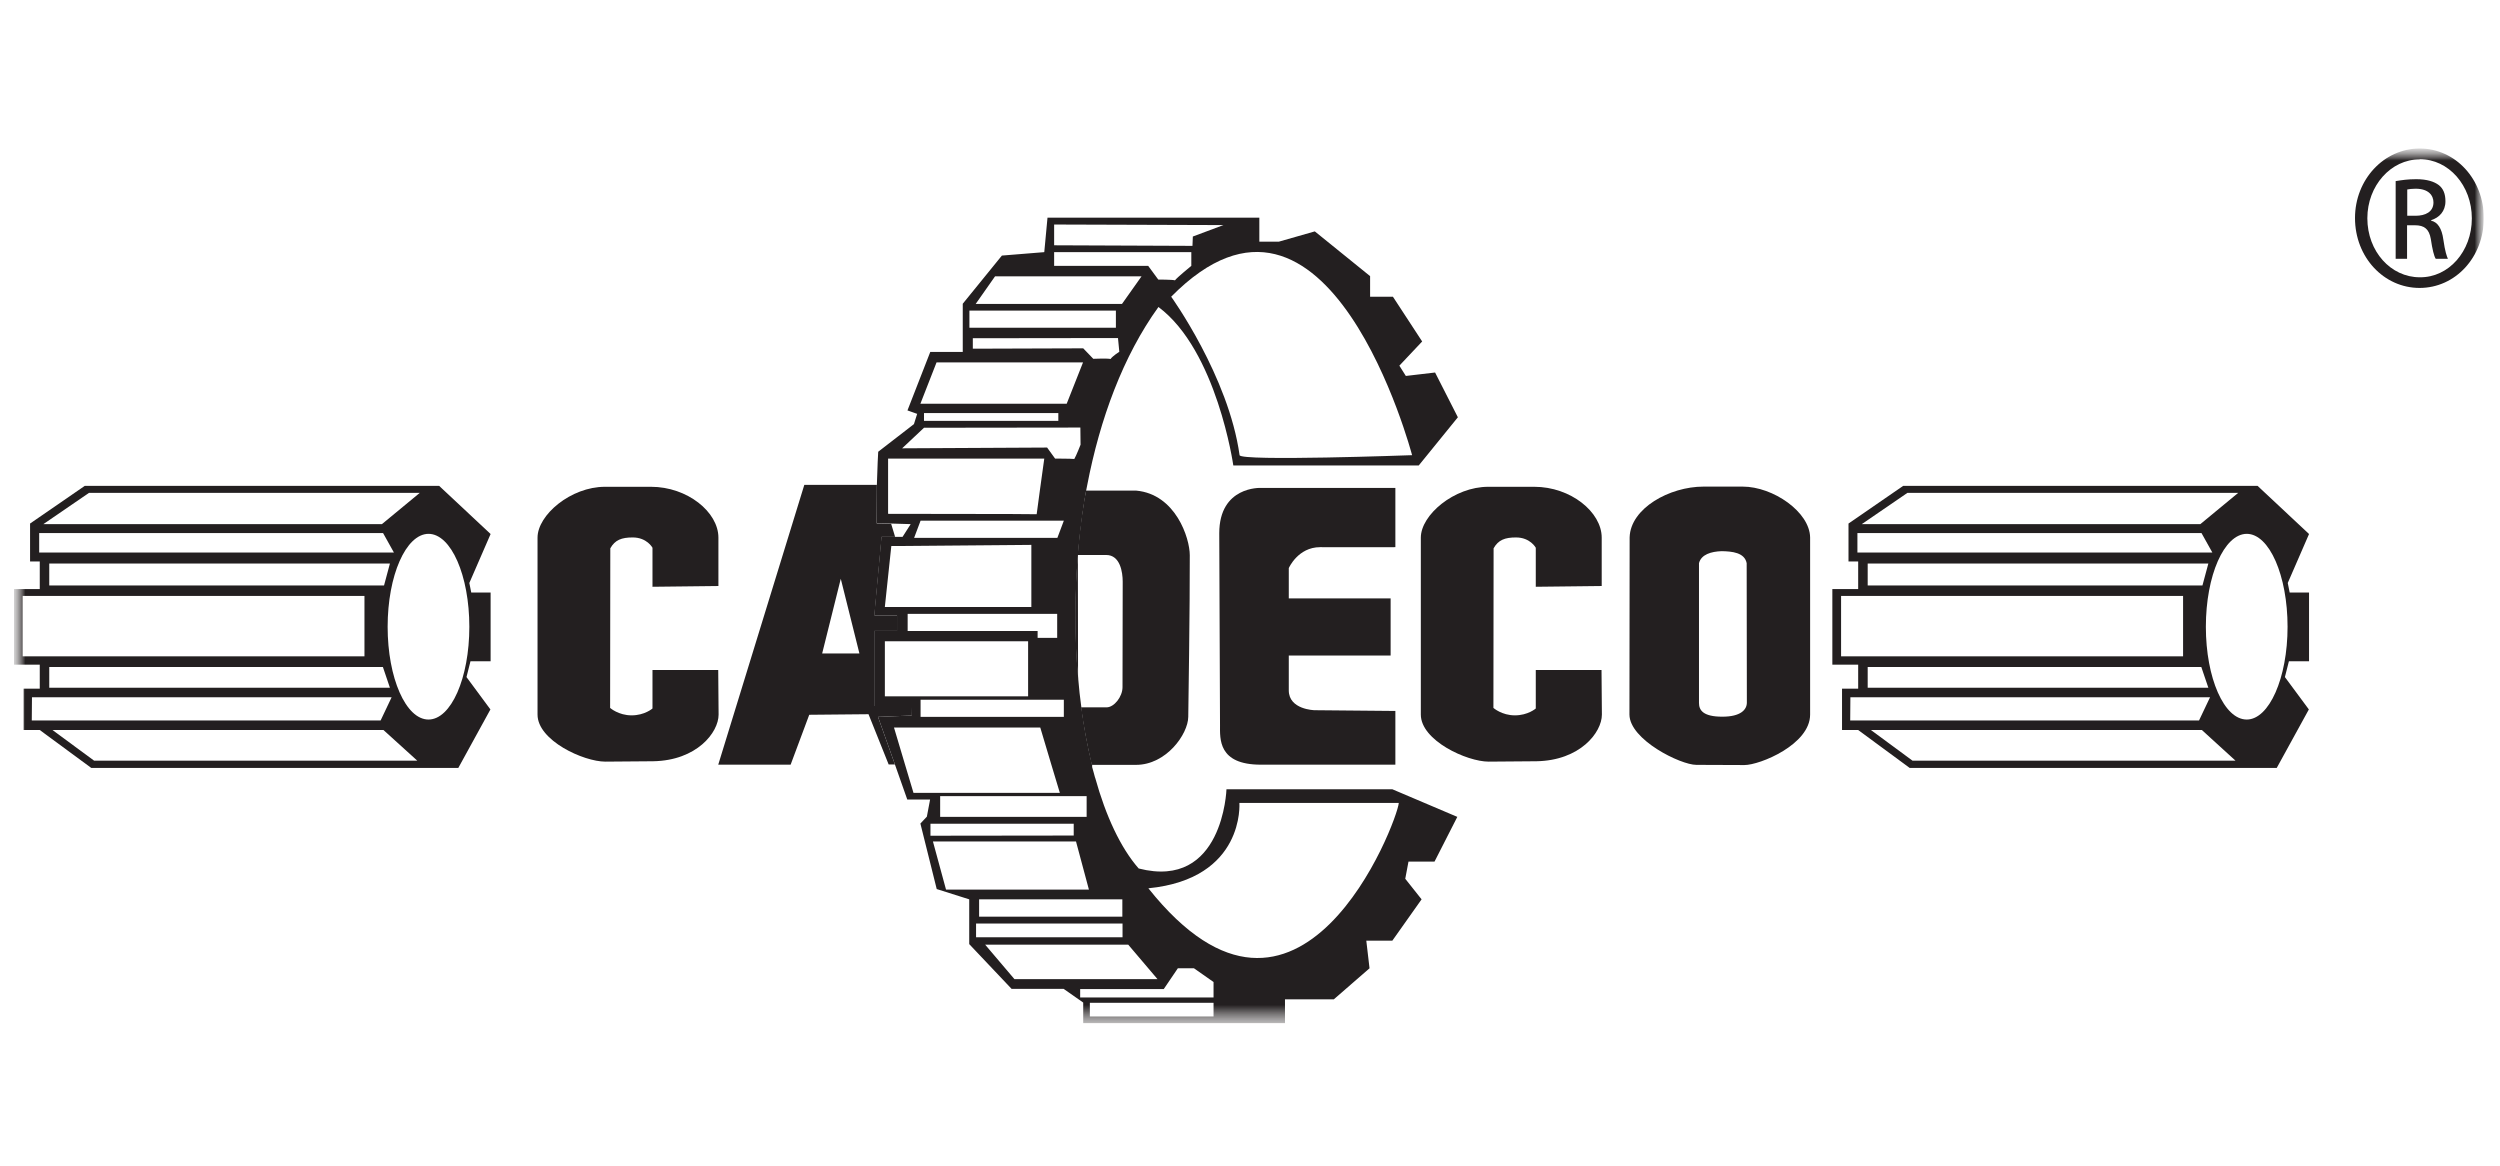 <?xml version="1.0" encoding="UTF-8"?> <svg xmlns="http://www.w3.org/2000/svg" width="148" height="69" viewBox="0 0 148 69" fill="none"><g clip-path="url(#clip0_1837_3328)"><mask id="mask0_1837_3328" style="mask-type:luminance" maskUnits="userSpaceOnUse" x="0" y="8" width="148" height="53"><path d="M147.043 8.792H0.824V60.592H147.043V8.792Z" fill="white"></path></mask><g mask="url(#mask0_1837_3328)"><mask id="mask1_1837_3328" style="mask-type:luminance" maskUnits="userSpaceOnUse" x="0" y="8" width="148" height="53"><path d="M147.043 8.792H0.824V60.592H147.043V8.792Z" fill="white"></path></mask><g mask="url(#mask1_1837_3328)"><path fill-rule="evenodd" clip-rule="evenodd" d="M82.595 28.885H74.632C74.632 28.885 72.18 28.773 72.18 31.569L72.225 42.923C72.225 43.735 72.101 45.269 74.643 45.269H82.606V42.089L77.815 42.044C77.815 42.044 76.296 42.01 76.296 40.871V38.808H82.325V35.425H76.296V33.632C76.296 33.632 76.836 32.392 78.152 32.392C79.468 32.392 82.606 32.403 82.606 32.392V28.885H82.595Z" fill="#231F20"></path></g><mask id="mask2_1837_3328" style="mask-type:luminance" maskUnits="userSpaceOnUse" x="0" y="8" width="148" height="53"><path d="M147.043 8.792H0.824V60.592H147.043V8.792Z" fill="white"></path></mask><g mask="url(#mask2_1837_3328)"><path fill-rule="evenodd" clip-rule="evenodd" d="M31.822 31.828C31.822 30.487 33.791 28.818 35.815 28.818H38.537C40.697 28.818 42.53 30.317 42.53 31.828V34.692L38.627 34.737V32.426C38.627 32.426 38.301 31.817 37.457 31.817C36.794 31.817 36.411 31.964 36.13 32.46L36.119 41.909C36.119 41.909 36.614 42.349 37.39 42.349C38.166 42.349 38.627 41.943 38.627 41.943V39.665H42.519L42.541 42.303C42.541 43.363 41.248 45.021 38.672 45.066L35.838 45.089C34.544 45.089 31.822 43.837 31.822 42.303V31.828Z" fill="#231F20"></path></g><mask id="mask3_1837_3328" style="mask-type:luminance" maskUnits="userSpaceOnUse" x="0" y="8" width="148" height="53"><path d="M147.043 8.792H0.824V60.592H147.043V8.792Z" fill="white"></path></mask><g mask="url(#mask3_1837_3328)"><path fill-rule="evenodd" clip-rule="evenodd" d="M84.113 31.828C84.113 30.487 86.082 28.818 88.106 28.818H90.828C92.988 28.818 94.821 30.317 94.821 31.828V34.692L90.918 34.737V32.426C90.918 32.426 90.592 31.817 89.748 31.817C89.085 31.817 88.702 31.964 88.421 32.46L88.41 41.909C88.41 41.909 88.905 42.349 89.681 42.349C90.457 42.349 90.918 41.943 90.918 41.943V39.665H94.81L94.832 42.303C94.832 43.363 93.539 45.021 90.963 45.066L88.129 45.089C86.835 45.089 84.113 43.837 84.113 42.303V31.828Z" fill="#231F20"></path></g><mask id="mask4_1837_3328" style="mask-type:luminance" maskUnits="userSpaceOnUse" x="0" y="8" width="148" height="53"><path d="M147.043 8.792H0.824V60.592H147.043V8.792Z" fill="white"></path></mask><g mask="url(#mask4_1837_3328)"><path fill-rule="evenodd" clip-rule="evenodd" d="M101.963 42.428C100.838 42.428 100.58 42.055 100.58 41.616V33.339C100.714 32.821 101.299 32.652 101.918 32.629C102.537 32.64 103.279 32.708 103.403 33.339L103.414 41.593C103.414 42.01 103.054 42.428 101.963 42.428ZM96.463 42.303C96.474 43.792 99.489 45.28 100.422 45.28L103.268 45.291C104.19 45.291 107.159 44.074 107.159 42.303V31.817C107.137 30.306 104.966 28.807 103.166 28.807H100.849C98.836 28.807 96.519 30.092 96.474 31.817L96.463 42.303Z" fill="#231F20"></path></g><mask id="mask5_1837_3328" style="mask-type:luminance" maskUnits="userSpaceOnUse" x="0" y="8" width="148" height="53"><path d="M147.043 8.792H0.824V60.592H147.043V8.792Z" fill="white"></path></mask><g mask="url(#mask5_1837_3328)"><path fill-rule="evenodd" clip-rule="evenodd" d="M22.948 37.106C22.948 40.139 24.028 42.597 25.366 42.597C26.705 42.597 27.785 40.139 27.785 37.106C27.785 34.072 26.705 31.603 25.366 31.603C24.028 31.614 22.948 34.072 22.948 37.106ZM5.267 29.179L2.568 31.028H22.611L24.849 29.179H5.267ZM5.571 45.032H24.703L22.701 43.217H3.107L5.571 45.032ZM2.32 31.558V32.708H23.319L22.678 31.558H2.32ZM2.916 39.485V40.714H23.083L22.667 39.485H2.916ZM1.881 42.653H22.532L23.184 41.278H1.893L1.881 42.653ZM2.916 34.659H22.735L23.083 33.362H2.916V34.659ZM1.342 38.853H21.576V35.279H1.342V38.853ZM5.02 28.762H25.996L29.044 31.614L27.785 34.512L27.897 35.076H29.044V39.147H27.852L27.616 40.082L29.033 41.999L27.132 45.461H5.402L2.354 43.217H1.398V40.77H2.354V39.349H0.824V34.873H2.354V33.238H1.78V30.994L5.02 28.762Z" fill="#231F20"></path></g><mask id="mask6_1837_3328" style="mask-type:luminance" maskUnits="userSpaceOnUse" x="0" y="8" width="148" height="53"><path d="M147.043 8.792H0.824V60.592H147.043V8.792Z" fill="white"></path></mask><g mask="url(#mask6_1837_3328)"><path fill-rule="evenodd" clip-rule="evenodd" d="M130.587 37.106C130.587 40.139 131.667 42.597 133.006 42.597C134.333 42.597 135.424 40.139 135.424 37.106C135.424 34.072 134.344 31.603 133.006 31.603C131.667 31.614 130.587 34.072 130.587 37.106ZM112.917 29.179L110.218 31.028H130.261L132.499 29.179H112.917ZM113.221 45.032H132.342L130.351 43.217H110.758L113.221 45.032ZM109.959 31.558V32.708H130.97L130.329 31.558H109.959ZM110.567 39.485V40.714H130.734L130.317 39.485H110.567ZM109.532 42.653H130.182L130.835 41.278H109.543L109.532 42.653ZM110.567 34.659H130.385L130.734 33.362H110.567V34.659ZM108.992 38.853H129.238V35.279H108.992V38.853ZM112.67 28.762H133.647L136.695 31.614L135.435 34.512L135.548 35.076H136.695V39.147H135.503L135.266 40.082L136.684 41.999L134.783 45.461H113.052L110.004 43.217H109.048V40.77H110.004V39.349H108.475V34.873H110.004V33.238H109.431V30.994L112.67 28.762Z" fill="#231F20"></path></g><mask id="mask7_1837_3328" style="mask-type:luminance" maskUnits="userSpaceOnUse" x="0" y="8" width="148" height="53"><path d="M147.043 8.792H0.824V60.592H147.043V8.792Z" fill="white"></path></mask><g mask="url(#mask7_1837_3328)"><path d="M143.251 8.792C145.366 8.792 147.042 10.619 147.042 12.908C147.042 15.231 145.355 17.046 143.24 17.046C141.126 17.046 139.416 15.231 139.416 12.908C139.416 10.619 141.137 8.792 143.24 8.792M143.24 9.435C141.542 9.435 140.147 10.991 140.147 12.919C140.147 14.881 141.531 16.415 143.251 16.415C144.961 16.437 146.333 14.881 146.333 12.931C146.333 10.98 144.961 9.424 143.251 9.424H143.24V9.435ZM142.509 15.321H141.823V10.721C142.183 10.664 142.532 10.608 143.038 10.608C143.69 10.608 144.106 10.754 144.376 10.957C144.635 11.16 144.77 11.465 144.77 11.916C144.77 12.513 144.399 12.886 143.926 13.032V13.066C144.297 13.145 144.556 13.506 144.646 14.182C144.747 14.893 144.849 15.174 144.916 15.321H144.196C144.095 15.174 143.994 14.757 143.904 14.148C143.803 13.562 143.521 13.336 142.97 13.336H142.498V15.321H142.509ZM142.509 12.773H143.004C143.578 12.773 144.061 12.547 144.061 11.983C144.061 11.578 143.78 11.172 143.004 11.172C142.79 11.172 142.633 11.194 142.509 11.217V12.773Z" fill="#231F20"></path></g><mask id="mask8_1837_3328" style="mask-type:luminance" maskUnits="userSpaceOnUse" x="0" y="8" width="148" height="53"><path d="M147.043 8.792H0.824V60.592H147.043V8.792Z" fill="white"></path></mask><g mask="url(#mask8_1837_3328)"><path d="M63.821 40.229L63.81 32.855H65.486C66.318 32.855 66.464 33.881 66.464 34.433C66.464 36.034 66.453 40.68 66.453 40.68C66.453 41.244 65.958 41.875 65.508 41.875H64.001C64.147 42.991 64.361 44.13 64.631 45.28H67.252C69.04 45.28 70.333 43.465 70.345 42.439C70.345 42.439 70.446 35.741 70.435 32.866C70.435 31.862 69.602 29.258 67.263 29.044H64.293C64.069 30.182 63.326 34.76 63.821 40.229Z" fill="#231F20"></path></g><mask id="mask9_1837_3328" style="mask-type:luminance" maskUnits="userSpaceOnUse" x="0" y="8" width="148" height="53"><path d="M147.043 8.792H0.824V60.592H147.043V8.792Z" fill="white"></path></mask><g mask="url(#mask9_1837_3328)"><path d="M52.574 30.42H52.586L52.574 30.374V30.42Z" fill="#515251"></path></g><mask id="mask10_1837_3328" style="mask-type:luminance" maskUnits="userSpaceOnUse" x="0" y="8" width="148" height="53"><path d="M147.043 8.792H0.824V60.592H147.043V8.792Z" fill="white"></path></mask><g mask="url(#mask10_1837_3328)"><path d="M53.981 42.36L53.992 41.796H51.765V37.353H53.115V36.429H51.765L52.192 31.783H52.991L52.755 31.005L51.9 30.983L51.911 28.75C51.911 28.739 51.911 28.716 51.911 28.705H47.615L42.52 45.269H46.805L47.907 42.315L51.416 42.281L52.609 45.258H52.98L51.979 42.439L53.981 42.36ZM48.672 38.684L49.774 34.264L50.877 38.684H48.672Z" fill="#231F20"></path></g><mask id="mask11_1837_3328" style="mask-type:luminance" maskUnits="userSpaceOnUse" x="0" y="8" width="148" height="53"><path d="M147.043 8.792H0.824V60.592H147.043V8.792Z" fill="white"></path></mask><g mask="url(#mask11_1837_3328)"><path d="M72.607 46.724C72.607 46.724 72.416 52.7 67.41 51.414C66.342 50.197 65.465 48.314 64.835 46.047C64.835 46.036 64.824 46.036 64.824 46.025C64.801 45.957 64.779 45.855 64.745 45.731C64.711 45.607 64.677 45.495 64.644 45.371C64.655 45.371 64.655 45.371 64.666 45.371C64.655 45.337 64.655 45.303 64.644 45.258C64.362 44.108 64.16 42.969 64.014 41.853C63.935 41.3 63.879 40.759 63.834 40.218C63.339 34.749 64.093 30.16 64.306 29.01C64.34 28.829 64.362 28.728 64.362 28.728C65.116 24.804 66.488 21.072 68.58 18.174C72.044 20.756 73.012 27.555 73.012 27.555H83.99L86.306 24.703L84.957 22.053L83.225 22.256L82.842 21.647L84.192 20.215L82.46 17.565H81.11V16.347L77.837 13.698L75.711 14.306H74.553V12.886H62.012L61.821 14.927L59.312 15.13L56.995 17.982V20.835H55.072L53.722 24.297L54.296 24.5L54.105 25.108L51.99 26.743C51.99 26.743 51.934 27.736 51.911 28.694C51.911 28.705 51.911 28.728 51.911 28.739L51.9 30.972L52.755 30.994L53.913 31.028L53.43 31.784H52.98H52.181L51.754 36.429H53.104V37.354H51.754V41.796H53.981L53.97 42.36L51.979 42.439L52.98 45.258L53.711 47.333H55.061L54.87 48.347L54.487 48.753L55.454 52.632L57.378 53.241V55.891L59.886 58.541H62.968L64.126 59.352V60.57H76.071V59.161H78.962L81.076 57.323L80.885 55.688H82.426L84.158 53.241L83.191 52.023L83.382 51.008H84.923L86.273 48.359L82.426 46.724H72.607ZM66.443 54.267H57.963V53.241H66.443V54.267ZM59.875 37.354H54.667H53.733V36.339H54.352H59.863H62.585V36.948V37.354V37.76H61.427V37.354H59.875ZM62.979 41.424V42.439H59.886H56.185H54.498V41.424H55.87H59.875H62.979ZM59.852 31.84H54.116L54.498 30.825H59.852H62.979L62.597 31.84H59.852ZM65.746 21.252C65.566 21.207 64.722 21.241 64.722 21.241L64.126 20.621L57.591 20.643V20.023L66.185 20.012L66.263 20.824C66.263 20.824 65.858 21.083 65.746 21.252ZM83.596 26.946C83.596 26.946 73.417 27.319 73.383 26.946C72.731 22.278 69.334 17.565 69.334 17.565C78.647 8.127 83.596 26.946 83.596 26.946ZM62.405 13.292L72.427 13.325L70.616 14.002L70.594 14.555L62.405 14.521V13.292ZM62.405 14.927H70.526V15.739C70.526 15.739 69.683 16.426 69.559 16.595C69.39 16.55 68.569 16.55 68.569 16.55L67.973 15.739H62.405V14.927ZM58.907 16.359H67.579L66.421 17.994H57.76L58.907 16.359ZM57.389 18.388H66.061V19.403H57.389V18.388ZM55.443 21.455H64.115L63.148 23.902H54.487L55.443 21.455ZM62.642 24.917H54.701V24.454H62.653V24.917H62.642ZM54.701 25.323L63.958 25.311L63.969 26.326C63.969 26.326 63.71 26.991 63.598 27.172C63.395 27.149 62.462 27.149 62.462 27.149L61.989 26.495L53.407 26.54L54.701 25.323ZM52.586 30.419H52.575V30.374V27.149H61.821L61.562 29.021L61.371 30.442L59.852 30.43L52.586 30.419ZM52.384 35.922L52.766 32.325H53.16L59.863 32.268L61.056 32.257V35.933H59.875H54.24H52.384V35.922ZM52.384 41.221V37.963H54.847H59.875H60.864V41.221H59.886H55.825H52.384ZM54.082 46.949L53.576 45.258L52.924 43.07H56.365H59.875H61.584L62.237 45.258L62.743 46.938H54.082V46.949ZM64.329 48.359H55.657V47.13H64.329V48.359ZM55.083 48.765H63.564V49.464L55.083 49.475V48.765ZM56.005 52.666L55.229 49.813H63.699L64.464 52.666H56.005ZM57.783 54.673H66.454V55.485H57.783V54.673ZM60.055 57.965L58.322 55.925H66.792L68.524 57.965H60.055ZM71.842 60.175H64.52V59.364H71.842V60.175ZM71.842 58.552V59.048H63.946V58.552H68.895L69.728 57.323H70.684L71.842 58.135V58.552ZM67.984 52.587C73.709 52.023 73.372 47.535 73.372 47.535H82.808C82.73 48.607 76.948 63.851 67.984 52.587Z" fill="#231F20"></path></g></g></g><defs><clipPath id="clip0_1837_3328"><rect width="146.219" height="67.653" fill="white" transform="translate(0.824 0.866)"></rect></clipPath></defs></svg> 